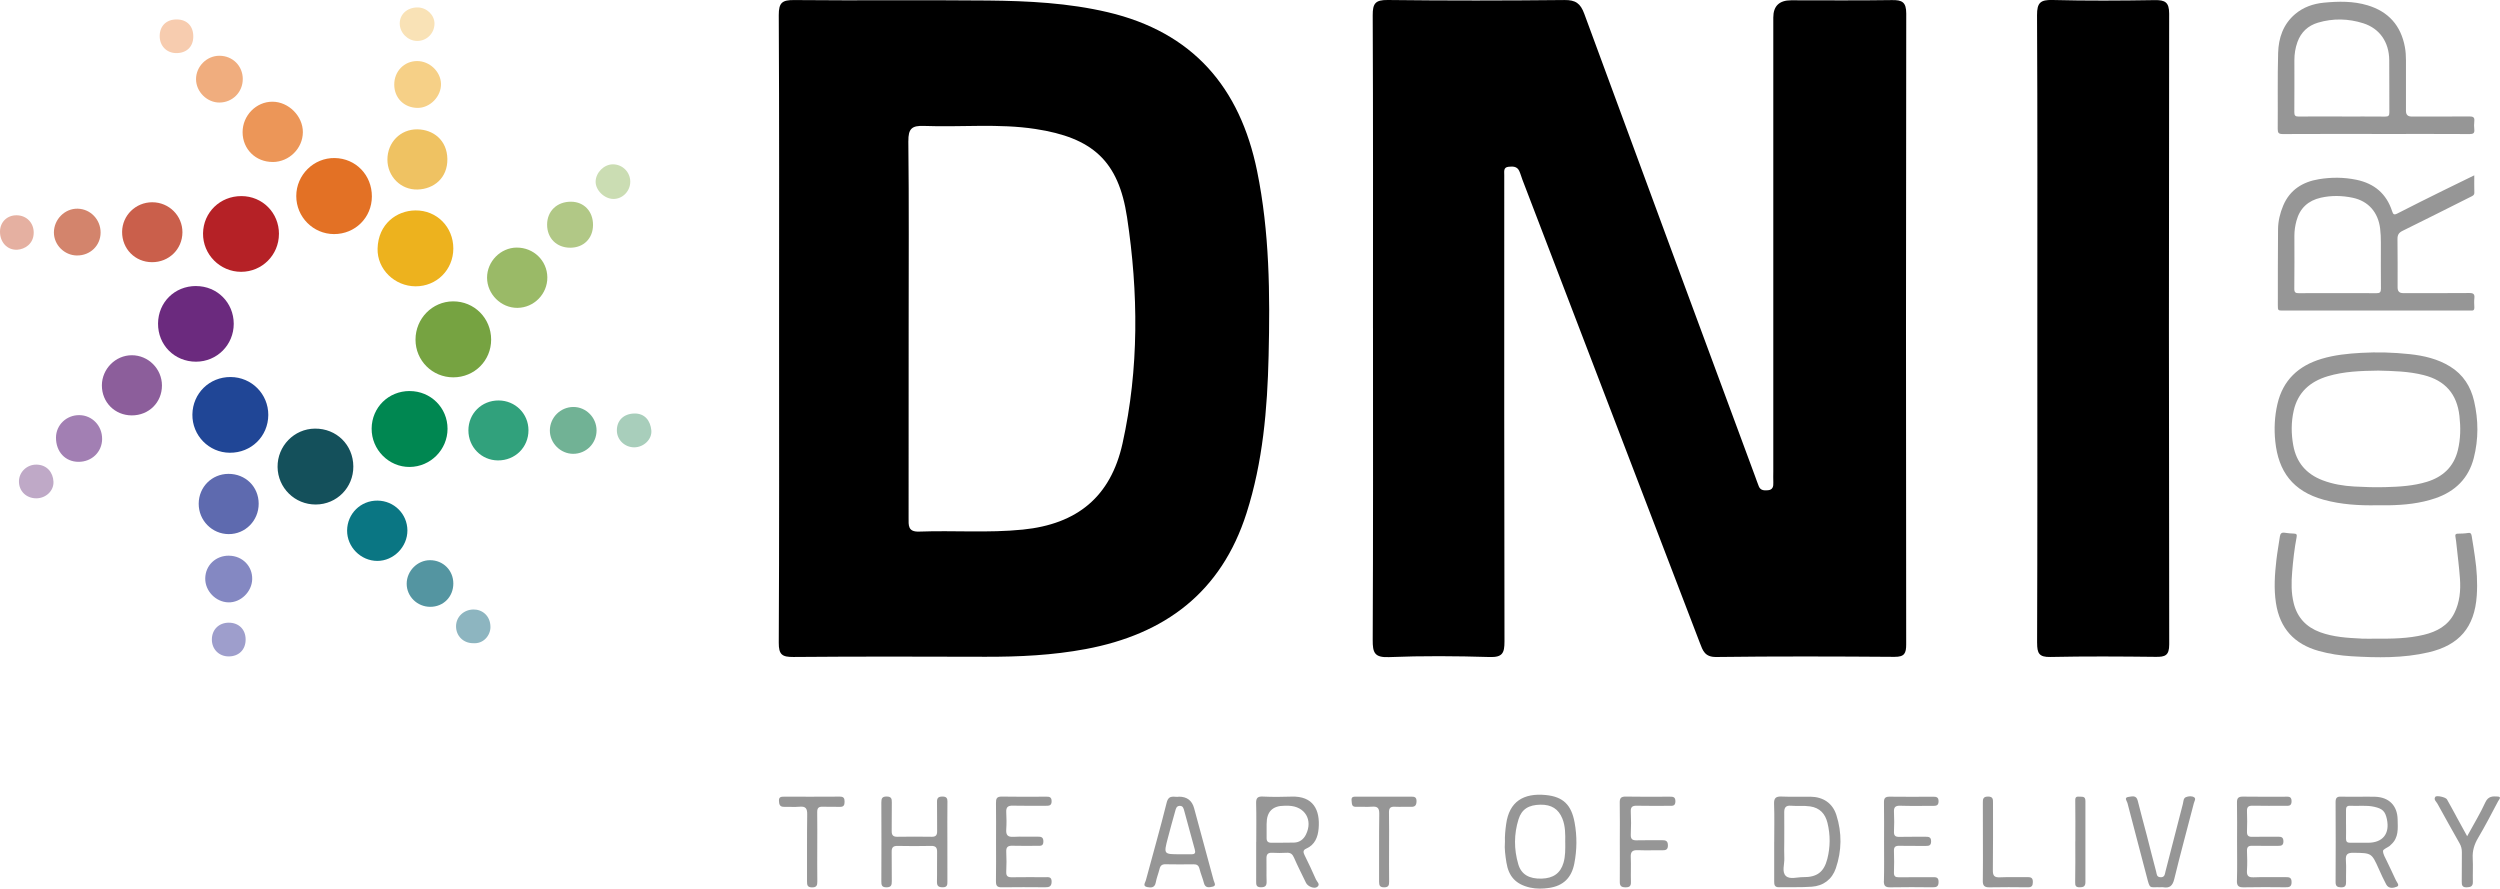 <?xml version="1.0" encoding="UTF-8"?><svg id="Master_Logo_Artwork" xmlns="http://www.w3.org/2000/svg" xmlns:xlink="http://www.w3.org/1999/xlink" viewBox="0 0 864 307.1"><path id="fullLogo" d="M520.11,291.09c-.09-2.23.14-4.26.42-6.31,1.07-7.78,6.01-10.76,13.68-10.02,6.07.59,8.86,3.44,9.97,9.48.87,4.72.83,9.46-.1,14.21-.96,4.91-3.81,7.7-8.7,8.41-2.2.32-4.42.38-6.62-.12-4.86-1.11-7.38-3.8-8.15-8.7-.37-2.36-.7-4.72-.51-6.94ZM540.94,291.12c.04-2.8.08-5.59-1-8.25-1.35-3.3-3.76-4.82-7.54-4.77-4.06.06-6.48,1.5-7.59,5.03-1.61,5.13-1.61,10.38-.1,15.52,1.04,3.58,3.78,5.12,8.08,5,4.06-.11,6.51-1.9,7.55-5.45.68-2.32.63-4.71.61-7.09ZM434.16,291.02c0-4.44.08-8.89-.04-13.33-.05-1.78.38-2.49,2.3-2.4,3.28.16,6.59.14,9.87.02,7.59-.28,9.98,4.63,9.43,11-.25,2.93-1.25,5.67-4.31,6.99-1.15.5-1.03,1.25-.57,2.2,1.37,2.81,2.74,5.61,3.97,8.48.33.76,1.59,1.63.44,2.53-1.01.79-3.29-.14-3.89-1.39-1.39-2.89-2.86-5.75-4.14-8.69-.54-1.25-1.2-1.8-2.57-1.71-1.64.1-3.29.09-4.94,0-1.5-.08-2.07.51-2.02,2.01.07,2.63-.05,5.27.05,7.9.05,1.51-.47,2.01-1.98,2.01-1.63,0-1.64-.89-1.63-2.06.03-4.53.01-9.05.01-13.58ZM437.74,284.69c0,1.64.02,3.29,0,4.93-.02,1.12.46,1.65,1.62,1.63,2.63-.04,5.26.03,7.89-.05,1.89-.06,3.27-1.12,4.08-2.77,2.5-5.06-.34-9.77-5.96-9.96-.49-.02-.99,0-1.48,0q-6.15,0-6.14,6.21ZM815.19,275.35c1.89,0,3.79-.06,5.68.01,4.77.17,7.64,3.04,7.75,7.8.07,3.11.43,6.33-2.27,8.73-.18.16-.34.36-.54.51-.79.57-2.25,1.13-2.24,1.69,0,1.14.75,2.29,1.27,3.4,1.04,2.24,2.16,4.43,3.16,6.68.32.72,1.42,1.83.4,2.25-1.1.45-2.84.88-3.72-.75-.93-1.73-1.75-3.53-2.55-5.33-2.51-5.6-2.49-5.53-8.76-5.62-2-.03-2.78.47-2.63,2.58.18,2.46,0,4.93.06,7.4.03,1.27-.21,2-1.73,1.97-1.34-.03-1.9-.41-1.89-1.84.05-9.22.05-18.43,0-27.65,0-1.38.44-1.92,1.84-1.86,2.05.08,4.11.02,6.17.02h0ZM810.79,284.88c0,1.64.04,3.28-.01,4.92-.03,1.06.4,1.48,1.44,1.46,2.05-.04,4.1,0,6.15,0,5.13-.01,7.62-3.14,6.53-8.19-.59-2.75-1.56-3.61-4.37-4.24-2.77-.62-5.56-.19-8.33-.35-1.1-.06-1.44.48-1.42,1.48.03,1.64,0,3.28,0,4.92ZM613.17,290.94c0-4.36.11-8.72-.05-13.08-.08-2.13.67-2.66,2.66-2.57,3.28.15,6.58,0,9.87.05,4.4.05,7.67,2.18,9,6.34,1.96,6.11,1.88,12.34-.19,18.41-1.31,3.82-4.28,6.07-8.32,6.36-3.77.27-7.56.1-11.34.18-1.6.03-1.64-.97-1.64-2.12.01-4.52,0-9.05,0-13.57ZM616.64,290.88c0,1.89-.08,3.79.02,5.68.11,2.11-.95,4.76.53,6.17,1.36,1.29,3.93.39,5.97.41,4.78.06,7.2-1.74,8.36-6.3,1.05-4.12,1.07-8.31.06-12.44-.77-3.13-2.6-5.2-6-5.71-2.22-.33-4.44-.03-6.64-.23-1.78-.16-2.33.68-2.31,2.3.04,3.37.01,6.75.01,10.12ZM407.45,275.33q4.15,0,5.23,3.97c2.26,8.32,4.53,16.63,6.76,24.96.2.74,1.09,1.87-.39,2.18-1.1.23-2.49.59-2.96-1.23-.42-1.67-1.13-3.27-1.54-4.94-.29-1.2-.91-1.59-2.08-1.57-3.21.04-6.42.06-9.63-.01-1.21-.03-1.79.41-2.08,1.55-.4,1.59-1.03,3.13-1.33,4.74-.35,1.92-1.7,1.84-2.97,1.59-1.68-.34-.66-1.53-.45-2.33,2.4-8.96,4.96-17.88,7.2-26.88.74-2.98,2.79-1.71,4.22-2.02ZM407.79,295.23c1.31,0,2.63-.03,3.94,0,1.3.04,1.51-.51,1.18-1.68-1.24-4.41-2.39-8.85-3.62-13.26-.23-.82-.39-1.87-1.66-1.78-1.07.08-1.24.97-1.46,1.74-.89,3.15-1.76,6.31-2.59,9.48-1.43,5.5-1.42,5.5,4.21,5.5ZM327.45,277.2c.02-1.33-.32-1.92-1.78-1.91-1.39.02-1.87.49-1.84,1.87.07,3.37-.01,6.75.04,10.12.02,1.36-.46,1.93-1.87,1.91-3.95-.06-7.9-.07-11.85,0-1.54.03-2.01-.6-1.98-2.05.06-3.29-.02-6.58.04-9.87.02-1.26-.2-1.96-1.72-1.99-1.61-.03-1.91.64-1.9,2.06.05,9.05.04,18.1,0,27.15,0,1.29.06,2.19,1.78,2.17,1.67-.01,1.85-.82,1.83-2.15-.06-3.37.03-6.75-.04-10.12-.03-1.47.48-2.06,2-2.04,3.87.07,7.74.09,11.6,0,1.66-.04,2.14.62,2.1,2.18-.08,3.37.04,6.75-.05,10.12-.04,1.51.48,2,1.98,2,1.63,0,1.64-.89,1.63-2.06-.03-4.53-.01-9.05-.01-13.58,0-4.61-.04-9.22.02-13.82ZM344.21,304.66c-.03,1.51.48,2.01,1.98,1.99,5.02-.07,10.04-.05,15.05-.01,1.35.01,2.16-.25,2.2-1.87.05-1.9-1.18-1.61-2.3-1.61-3.78,0-7.57-.05-11.35.02-1.43.03-2.11-.31-2.03-1.91.12-2.3.11-4.61,0-6.91-.08-1.69.65-2.12,2.2-2.07,2.88.09,5.76.02,8.64.02,1,0,1.96.14,1.99-1.42.03-1.52-.69-1.77-1.96-1.74-2.8.06-5.6-.1-8.39.06-2.03.12-2.61-.67-2.48-2.57.13-1.97.11-3.95,0-5.92-.09-1.71.52-2.33,2.26-2.28,3.78.1,7.57.02,11.35.04,1.16,0,2.1,0,2.07-1.63-.03-1.46-.84-1.53-1.93-1.52-5.1.02-10.2.07-15.3-.03-1.75-.03-2.02.74-2,2.22.07,4.44.02,8.88.02,13.33,0,4.61.05,9.21-.03,13.82ZM651.06,304.44c-.04,1.77.57,2.25,2.27,2.22,4.85-.09,9.7-.07,14.56-.01,1.41.02,2.09-.28,2.08-1.89,0-1.66-.94-1.61-2.08-1.6-3.87.02-7.73-.03-11.6.03-1.24.02-1.79-.33-1.74-1.67.08-2.46.09-4.94,0-7.4-.06-1.44.51-1.84,1.87-1.81,3.04.07,6.09,0,9.13.04,1.16.02,1.85-.18,1.84-1.59,0-1.41-.72-1.6-1.87-1.58-3.04.04-6.09-.04-9.13.04-1.41.04-1.89-.46-1.83-1.85.09-2.22.12-4.45,0-6.66-.1-1.7.42-2.31,2.19-2.25,3.78.13,7.57.02,11.35.05,1.13,0,1.86-.15,1.87-1.58,0-1.42-.71-1.59-1.85-1.59-5.02.03-10.03.06-15.05-.01-1.51-.02-2,.49-1.97,1.99.08,4.52.03,9.05.03,13.57,0,4.52.07,9.05-.04,13.57ZM773.07,304.32c-.05,1.9.61,2.38,2.41,2.34,4.77-.11,9.55-.06,14.33-.02,1.32.01,2.18-.11,2.16-1.81-.01-1.57-.78-1.7-2-1.69-3.71.04-7.42-.09-11.11.06-1.91.08-2.43-.59-2.31-2.39.15-2.21.1-4.45.01-6.67-.06-1.41.46-1.88,1.85-1.84,2.96.08,5.93,0,8.89.03,1.14.01,1.86-.16,1.85-1.58-.01-1.41-.73-1.6-1.87-1.58-2.96.04-5.93-.05-8.89.04-1.42.04-1.88-.5-1.83-1.87.08-2.3.1-4.61,0-6.92-.07-1.51.47-2.01,1.98-1.97,3.7.09,7.41.03,11.12.03,1.14,0,2.34.26,2.31-1.62-.03-1.72-1.1-1.52-2.17-1.52-4.86,0-9.72.05-14.57-.03-1.59-.03-2.17.45-2.13,2.09.09,4.44.03,8.89.03,13.34,0,4.53.09,9.06-.04,13.59ZM747.56,306.63c2.27.4,3.29-.48,3.86-2.81,2.13-8.78,4.52-17.49,6.78-26.24.17-.66.8-1.56.12-2.02-.81-.54-1.98-.42-2.86-.07-.92.37-.84,1.51-1.06,2.35-2.02,7.79-3.99,15.6-6.02,23.38-.22.85-.22,2.03-1.73,1.95-1.37-.07-1.27-1.15-1.48-1.92-1.11-4.12-2.13-8.27-3.2-12.41-1.05-4.05-2.18-8.09-3.18-12.15-.49-2-2.03-1.42-3.18-1.28-1.68.2-.53,1.46-.37,2.08,2.18,8.51,4.49,16.99,6.68,25.5,1.16,4.49.88,3.53,4.67,3.64.33,0,.67-.05.99,0ZM559.8,304.83c-.01,1.43.63,1.82,1.96,1.83,1.35.01,1.93-.38,1.89-1.83-.09-2.88.07-5.77-.06-8.64-.09-1.9.66-2.44,2.45-2.37,2.79.11,5.6,0,8.4.04,1.25.02,2.01-.2,1.99-1.73-.02-1.5-.74-1.78-2.01-1.76-2.88.04-5.76-.05-8.64.04-1.51.05-2.27-.28-2.18-2.01.13-2.63.12-5.27,0-7.9-.08-1.7.61-2.08,2.17-2.04,3.7.09,7.41.03,11.11.03,1.08,0,2.12.17,2.14-1.54.01-1.64-.91-1.62-2.06-1.62-5.02.02-10.05.07-15.07-.03-1.64-.03-2.14.51-2.11,2.11.09,4.44.03,8.89.03,13.34,0,4.69.03,9.39-.01,14.08ZM848.87,282.08c-1.07-1.95-2.11-3.91-3.21-5.83-.43-.75-3.6-1.45-4.01-.86-.68.96.34,1.64.72,2.35,2.52,4.61,5.11,9.19,7.69,13.77.54.96.77,1.94.76,3.05-.05,3.37.02,6.75-.04,10.12-.02,1.25.17,2.02,1.71,1.98,1.38-.04,2.18-.33,2.13-1.93-.07-2.71.1-5.44-.05-8.14-.14-2.57.54-4.76,1.85-6.98,2.47-4.17,4.7-8.48,6.96-12.77.23-.43,1.35-1.46-.2-1.56-1.65-.1-3.24-.17-4.23,1.98-1.76,3.86-4,7.51-6.3,11.74-1.44-2.62-2.62-4.78-3.8-6.93ZM282.43,280.67c-.02-1.4.47-1.91,1.86-1.86,1.97.08,3.95-.04,5.92.04,1.34.05,1.68-.55,1.68-1.77,0-1.22-.32-1.78-1.66-1.77-6.41.05-12.83.03-19.24.02-.98,0-1.84.05-1.78,1.39.05,1.16.21,2.15,1.73,2.12,1.81-.04,3.63.12,5.42-.04,2.09-.19,2.64.61,2.61,2.64-.11,7.73-.03,15.46-.06,23.19,0,1.2.1,2.02,1.67,2.05,1.61.03,1.92-.67,1.89-2.08-.06-4.03-.02-8.06-.02-12.09,0-3.95.04-7.89-.02-11.84ZM480.03,280.79c-.03-1.51.49-2.06,1.99-1.98,1.89.09,3.78-.02,5.67.03,1.4.04,1.84-.6,1.86-1.94.02-1.42-.71-1.59-1.85-1.58-6.33.03-12.66.02-18.98,0-.99,0-1.78,0-1.61,1.41.14,1.09-.05,2.18,1.62,2.11,1.8-.08,3.62.1,5.42-.05,1.92-.16,2.55.48,2.52,2.47-.11,7.81-.03,15.61-.06,23.42,0,1.27.22,1.98,1.73,1.98,1.51,0,1.76-.69,1.74-1.97-.05-3.94-.02-7.89-.02-11.83,0-4.03.05-8.05-.03-12.08ZM685.25,304.36c-.03,1.7.54,2.33,2.28,2.3,4.44-.09,8.88-.06,13.33-.01,1.33.02,1.67-.56,1.69-1.78.02-1.27-.42-1.75-1.72-1.73-3.21.06-6.42-.09-9.62.06-1.95.09-2.51-.5-2.48-2.47.11-7.73.04-15.47.05-23.2,0-1.22.08-2.24-1.71-2.24-1.71,0-1.82.86-1.8,2.17.04,4.44.02,8.88.02,13.33,0,4.52.05,9.05-.03,13.57ZM717.22,290.78c0,4.68.06,9.36-.04,14.04-.03,1.25.17,1.83,1.53,1.83,1.27,0,2.01-.28,2.01-1.76-.03-9.36-.03-18.73,0-28.09,0-1.74-1.15-1.39-2.18-1.48-1.35-.12-1.35.6-1.33,1.66.07,4.6.03,9.2.03,13.8h0Z" fill="#969696"/><path id="fullLogo-2" d="M474.5,113.49c0-36.06.07-72.13-.09-108.19-.02-4.1.9-5.35,5.2-5.3,20.35.25,40.7.22,61.05.01,3.86-.04,5.54,1.14,6.87,4.76,19.58,53.31,39.32,106.55,59.02,159.81.43,1.17.83,2.35,1.3,3.51.6,1.46,1.9,1.45,3.17,1.34,1.64-.15,1.91-1.29,1.84-2.69-.06-1.25-.01-2.5-.01-3.75,0-52.31,0-104.62,0-156.93q0-5.95,6.17-5.96c11.6,0,23.21.11,34.81-.07,3.54-.06,4.97.68,4.97,4.65-.12,72.66-.1,145.32-.02,217.98,0,3.13-.57,4.37-4.04,4.35-20.53-.15-41.06-.22-61.59.05-4,.05-4.67-2.25-5.69-4.9-20.44-53.36-40.88-106.72-61.32-160.08-.38-1-.65-2.05-1.1-3.02-.75-1.62-2.26-1.57-3.69-1.42-1.86.19-1.45,1.68-1.48,2.87-.03,1.07,0,2.14,0,3.21,0,52.67-.04,105.33.08,158,0,3.99-.7,5.48-5.12,5.35-11.59-.35-23.22-.44-34.8.03-5.06.2-5.64-1.58-5.62-5.96.17-35.88.1-71.77.1-107.65ZM269.14,222.1c-.02,4.14,1.15,4.98,5.06,4.95,22.13-.19,44.27-.14,66.4-.07,11.61.03,23.16-.52,34.6-2.66,27.43-5.12,46.87-19.63,55.6-46.98,5.65-17.7,7.2-35.93,7.63-54.32.51-21.42.34-42.79-3.98-63.93-5.93-28.98-22.26-47.96-51.6-54.87-13.63-3.21-27.52-3.9-41.42-4.04-22.31-.22-44.63.06-66.94-.16-4.15-.04-5.37.87-5.35,5.21.19,36.06.11,72.12.11,108.17s.08,72.47-.11,108.71ZM313.93,48.82c-.05-4.37,1.22-5.46,5.39-5.3,12.82.49,25.74-.89,38.48,1.05,19.77,3.01,28.76,10.99,31.71,30.54,3.93,26.03,4.17,52.29-1.57,78.16-4.1,18.47-15.7,27.86-34.45,29.76-11.93,1.21-23.88.24-35.81.69-3.99.15-3.67-2.2-3.67-4.81.03-21.77.02-43.54.02-65.31,0-21.59.14-43.19-.11-64.78ZM704.03,222.18c-.01,3.57.65,4.96,4.59,4.87,12.13-.26,24.28-.18,36.42-.04,3.22.04,4.64-.45,4.64-4.3-.13-72.66-.13-145.32-.02-217.99,0-3.94-1.39-4.73-4.95-4.68-11.78.19-23.57.27-35.35-.04-4.21-.11-5.38.96-5.36,5.26.18,36.06.1,72.13.1,108.19,0,36.24.05,72.48-.08,108.72Z"/><path id="fullLogo-3" d="M855.11,60.6c0,2.14-.04,4.04.02,5.95.03.92-.59,1.13-1.2,1.44-7.87,3.94-15.71,7.92-23.61,11.79-1.35.66-1.77,1.44-1.75,2.9.09,5.57.03,11.14.04,16.7q0,1.92,1.86,1.92c7.64,0,15.27.04,22.91-.03,1.4-.01,1.92.34,1.76,1.77-.12,1.05-.06,2.12-.01,3.18.03.81-.26,1.2-1.1,1.11-.26-.03-.53,0-.8,0-21.37,0-42.74,0-64.11,0-1.9,0-1.9,0-1.9-1.89.01-8.75-.01-17.5.07-26.25.03-2.82.7-5.57,1.8-8.17,2.31-5.45,6.73-8.17,12.33-9.09,4.31-.71,8.64-.69,12.95.2,6.19,1.28,10.38,4.81,12.34,10.85.36,1.11.65,1.4,1.81.81,5.22-2.69,10.49-5.29,15.75-7.9,3.51-1.74,7.03-3.43,10.83-5.29ZM807.78,101.31c4.51,0,9.02-.03,13.52.02,1.19.02,1.56-.38,1.55-1.56-.05-5.3-.03-10.61-.02-15.91,0-1.64-.06-3.27-.26-4.91-.69-5.56-4.04-9.45-9.46-10.6-3.66-.78-7.39-.84-11.04-.02-4.32.97-7.24,3.6-8.41,7.97-.46,1.69-.72,3.41-.72,5.18.01,6.1.05,12.2-.03,18.3-.02,1.36.5,1.56,1.67,1.55,4.4-.06,8.8-.02,13.21-.02ZM821.48,174.62c-6.22.12-12.37-.25-18.42-1.91-10.69-2.94-15.65-9.82-16.72-20.11-.45-4.35-.25-8.67.73-12.93,1.9-8.31,7.3-13.28,15.27-15.66,4.43-1.33,9-1.8,13.62-2.06,5.62-.32,11.22-.16,16.81.44,4.93.53,9.72,1.64,14.01,4.29,4.49,2.77,7.11,6.91,8.27,11.96,1.51,6.55,1.55,13.16-.12,19.67-1.8,7.01-6.42,11.53-13.22,13.87-5.27,1.81-10.73,2.36-16.26,2.45-1.33.02-2.65,0-3.98,0ZM821.96,128.08c-6.04.09-11.86.26-17.5,1.95-6.08,1.82-10.32,5.53-11.76,11.9-.89,3.96-.88,7.96-.15,11.98,1.09,5.96,4.5,9.9,10.08,12.05,3.54,1.36,7.25,1.97,11.01,2.18,3.57.2,7.15.31,10.74.21,4.89-.13,9.73-.41,14.4-1.85,5.48-1.69,9.26-5.18,10.66-10.94.95-3.91.99-7.84.54-11.82-.85-7.56-4.91-12.22-12.33-14.1-5.23-1.33-10.57-1.43-15.69-1.56ZM821.07,46.3c-10.71,0-21.42-.03-32.13.03-1.43,0-1.77-.39-1.76-1.78.08-8.75-.1-17.5.14-26.24.14-5.15,1.73-9.92,5.87-13.43,2.85-2.42,6.28-3.59,9.89-3.95,5.07-.49,10.17-.59,15.14.9,7.23,2.17,11.53,6.99,12.91,14.43.28,1.52.37,3.04.37,4.58,0,5.83,0,11.66,0,17.5q0,1.92,1.87,1.93c6.68,0,13.36.03,20.04-.03,1.27-.01,1.87.27,1.71,1.65-.11.94-.1,1.92,0,2.86.14,1.3-.39,1.58-1.61,1.58-9.07-.05-18.13-.03-27.2-.03-1.75,0-3.5,0-5.25,0ZM809.38,40.27c4.98,0,9.97-.03,14.95.02,1.12.01,1.44-.33,1.43-1.44-.05-6.04.03-12.09-.04-18.13-.07-6.22-3.35-10.89-8.98-12.68-5.17-1.64-10.44-1.75-15.64-.21-3.43,1.02-5.87,3.27-7.11,6.72-.72,2.02-1.05,4.09-1.05,6.22,0,5.99.03,11.98-.02,17.97-.01,1.17.3,1.56,1.51,1.54,4.98-.06,9.96-.03,14.95-.03ZM816.02,220.69c-4.81-.23-9.63-.52-14.22-2.21-4.78-1.77-7.87-5.06-9.1-10.03-.88-3.54-.83-7.16-.53-10.75.33-4.06.78-8.11,1.55-12.12.17-.88-.09-1.14-.93-1.17-1.05-.04-2.12-.12-3.16-.29-1.07-.17-1.55.24-1.7,1.28-.39,2.72-.9,5.43-1.21,8.15-.56,4.94-.91,9.89-.15,14.87,1.34,8.75,6.32,14.18,14.8,16.55,3.69,1.03,7.44,1.6,11.26,1.83,8.95.53,17.91.7,26.71-1.36,10.51-2.46,15.89-8.58,16.63-19.62.3-4.45.03-8.9-.63-13.31-.34-2.25-.64-4.51-1.04-6.74-.13-.7-.09-1.8-1.3-1.58-1.21.21-2.42.21-3.64.25-.7.02-.9.32-.77,1.01.19,1.04.3,2.09.41,3.15.4,3.79.89,7.57,1.16,11.36.29,4.11-.07,8.19-1.94,11.94-2.16,4.31-6.04,6.4-10.53,7.48-5.4,1.3-10.91,1.39-16.42,1.34-1.75,0-3.5.07-5.25-.01Z" fill="#969696"/><a xlink:href="29.8945098039216"><path id="fullLogo-4" d="M156.67,85.9c-.02,7.34-5.75,13.07-13.04,13.05-7.22-.02-13.33-5.88-13.14-13.06.23-8.5,6.6-13.1,13.04-13.17,7.43-.09,13.16,5.74,13.14,13.19Z" fill="#edb21e"/></a><a xlink:href="65.3023529411765"><path id="fullLogo-5" d="M141.59,135.15c7.29,0,13.09,5.79,13.08,13.04,0,7.2-5.86,13.12-13.06,13.19-7.23.08-13.24-5.98-13.17-13.28.06-7.29,5.82-12.97,13.15-12.96Z" fill="#008751"/></a><a xlink:href="45.7360784313725"><path id="fullLogo-6" d="M169.74,117.37c0,7.27-5.76,13.03-13.07,13.04-7.27,0-13.08-5.79-13.07-13.04,0-7.28,5.79-13.18,12.96-13.22,7.34-.04,13.17,5.8,13.18,13.22Z" fill="#76a341"/></a><a xlink:href="45.716862745098"><path id="fullLogo-7" d="M128.52,67.9c-.01,7.29-5.78,13.02-13.09,13-7.2-.02-13.05-5.91-13.04-13.15,0-7.3,6.04-13.26,13.3-13.13,7.28.12,12.85,5.89,12.83,13.29Z" fill="#e37125"/></a><a xlink:href="75.1709803921569"><path id="fullLogo-8" d="M122.11,161.2c.05,7.28-5.7,13.12-12.96,13.16-7.25.04-13.13-5.73-13.22-12.96-.09-7.24,5.72-13.21,12.9-13.27,7.46-.07,13.23,5.61,13.28,13.07Z" fill="#14505b"/></a><a xlink:href="73.4282352941176"><path id="fullLogo-9" d="M79.4,156.47c-7.22-.05-13.01-5.99-12.91-13.23.1-7.3,5.89-12.98,13.2-12.94,7.26.03,13.06,5.87,13.03,13.11-.04,7.39-5.87,13.11-13.32,13.06Z" fill="#204696"/></a><a xlink:href="69.481568627451"><path id="fullLogo-10" d="M96.4,80.87c-.02,7.26-5.82,13.06-13.07,13.07-7.29,0-13.25-6-13.16-13.28.09-7.26,5.89-12.9,13.25-12.89,7.28,0,13.01,5.78,12.99,13.1Z" fill="#b52126"/></a><a xlink:href="72.1525490196078"><path id="fullLogo-11" d="M67.74,98.86c7.31,0,13.03,5.72,13.04,13.04,0,7.28-5.78,13.09-13.03,13.1-7.45,0-13.19-5.77-13.13-13.2.06-7.34,5.75-12.95,13.12-12.95Z" fill="#6b2a7e"/></a><a xlink:href="51.0929411764706"><path id="fullLogo-12" d="M52.51,90.61c-5.85-.03-10.37-4.64-10.31-10.5.06-5.67,4.68-10.2,10.41-10.21,5.81,0,10.48,4.66,10.44,10.42-.05,5.81-4.67,10.33-10.54,10.29Z" fill="#ca5f4b"/></a><a xlink:href="22.936862745098"><path id="fullLogo-13" d="M133.89,55.16c0-5.94,4.48-10.52,10.33-10.46,5.54.06,10.29,3.77,10.39,10.22.1,6.66-4.74,10.42-10.29,10.58-5.81.16-10.42-4.5-10.43-10.34Z" fill="#efc262"/></a><a xlink:href="56.7537254901961"><path id="fullLogo-14" d="M89.4,174.08c.01,5.84-4.61,10.53-10.36,10.51-5.76-.02-10.4-4.73-10.37-10.52.03-5.76,4.53-10.27,10.26-10.3,5.92-.03,10.46,4.44,10.47,10.31Z" fill="#5e6aaf"/></a><a xlink:href="51.6494117647059"><path id="fullLogo-15" d="M161.88,148.73c.01-5.84,4.59-10.36,10.46-10.33,5.74.03,10.28,4.55,10.3,10.26.03,5.92-4.63,10.52-10.59,10.46-5.69-.05-10.18-4.64-10.17-10.39Z" fill="#31a17c"/></a><a xlink:href="65.8078431372549"><path id="fullLogo-16" d="M130.46,173.01c5.73.05,10.3,4.6,10.34,10.28.04,5.69-4.76,10.56-10.39,10.56-5.71,0-10.48-4.79-10.45-10.49.04-5.82,4.68-10.4,10.49-10.35Z" fill="#0a7683"/></a><a xlink:href="34.521568627451"><path id="fullLogo-17" d="M178.58,85.57c5.83-.04,10.52,4.51,10.58,10.27.06,5.74-4.6,10.51-10.33,10.56-5.67.05-10.49-4.73-10.5-10.43-.01-5.62,4.66-10.36,10.25-10.41Z" fill="#9aba67"/></a><a xlink:href="55.0164705882353"><path id="fullLogo-18" d="M45.55,143.56c-5.88-.01-10.38-4.55-10.34-10.42.04-5.65,4.71-10.35,10.31-10.37,5.73-.02,10.45,4.7,10.45,10.46,0,5.85-4.52,10.34-10.42,10.33Z" fill="#8c5e9b"/></a><a xlink:href="33.8643137254902"><path id="fullLogo-19" d="M94.3,55.98c-5.91.04-10.45-4.42-10.46-10.28-.02-5.78,4.71-10.59,10.36-10.55,5.58.04,10.51,5.01,10.47,10.55-.04,5.59-4.73,10.25-10.37,10.29Z" fill="#ec9658"/></a><a xlink:href="44.5427450980392"><path id="fullLogo-20" d="M79.19,192.05c4.6.07,8.08,3.61,7.97,8.12-.1,4.36-3.98,8.13-8.25,8.01-4.36-.12-8.04-3.94-7.98-8.29.06-4.52,3.63-7.91,8.25-7.85Z" fill="#8488c2"/></a><a xlink:href="48.6537254901961"><path id="fullLogo-21" d="M156.67,201.65c.01,4.59-3.42,8.07-7.97,8.07-4.5,0-8.17-3.59-8.15-8,.02-4.41,3.72-8.13,8.09-8.12,4.53.02,8.02,3.51,8.03,8.05Z" fill="#5495a1"/></a><a xlink:href="17.2392156862745"><path id="fullLogo-22" d="M136.25,29.26c-.02-4.6,3.42-8.15,7.9-8.16,4.3-.01,8.13,3.61,8.26,7.81.13,4.41-3.79,8.44-8.14,8.38-4.64-.06-8-3.43-8.02-8.03Z" fill="#f6d087"/></a><a xlink:href="26.4019607843137"><path id="fullLogo-23" d="M83.9,27.32c.01,4.5-3.52,8.08-8.01,8.12-4.33.05-8.14-3.73-8.14-8.08,0-4.4,3.71-8.11,8.1-8.09,4.56.02,8.04,3.49,8.06,8.05Z" fill="#f0ad7e"/></a><a xlink:href="40.0450980392157"><path id="fullLogo-24" d="M26.59,88.3c-4.35-.05-7.96-3.65-7.96-7.96,0-4.53,3.79-8.33,8.23-8.22,4.43.11,7.93,3.77,7.91,8.27-.02,4.5-3.6,7.95-8.18,7.9Z" fill="#d3846c"/></a><a xlink:href="43.7674509803922"><path id="fullLogo-25" d="M35.3,151.7c-.04,4.5-3.57,7.93-8.17,7.91-4.6-.02-7.81-3.49-7.78-8.41.03-4.33,3.62-7.77,8.06-7.73,4.44.04,7.92,3.67,7.88,8.22Z" fill="#a27fb3"/></a><a xlink:href="39.1141176470588"><path id="fullLogo-26" d="M206.17,148.77c-.01,4.49-3.6,8.08-8.08,8.07-4.4,0-8.1-3.73-8.06-8.12.04-4.44,3.66-8.05,8.11-8.07,4.4-.02,8.04,3.66,8.03,8.12Z" fill="#71b295"/></a><a xlink:href="27.2160784313726"><path id="fullLogo-27" d="M204.95,77.78c-.03,4.62-3.25,7.83-7.86,7.83-4.73,0-8.02-3.28-8.01-7.98.01-4.7,3.43-7.96,8.3-7.92,4.47.04,7.6,3.36,7.57,8.07Z" fill="#b1c886"/></a><a xlink:href="17.321568627451"><path id="fullLogo-28" d="M212,68.76c-3.15-.02-6.23-3.05-6.15-6.05.08-3.1,2.91-5.91,5.96-5.92,3.33,0,6.02,2.69,6.01,6.02-.01,3.26-2.66,5.97-5.82,5.95Z" fill="#cbddb3"/></a><a xlink:href="25.4364705882353"><path id="fullLogo-29" d="M5.78,74.4c3.42.05,5.9,2.61,5.87,6.04-.03,3.9-3.14,5.71-5.65,5.86-3.53.21-6.08-2.66-6-6.37.07-3.25,2.51-5.58,5.78-5.53Z" fill="#e5b0a1"/></a><a xlink:href="29.8047058823529"><path id="fullLogo-30" d="M12.54,172.22c-3.48,0-6.04-2.52-5.99-5.92.05-3.19,2.76-5.77,6.05-5.73,3.63.05,5.73,2.69,5.88,5.89.15,3.19-2.65,5.75-5.93,5.76Z" fill="#bfa9c7"/></a><a xlink:href="10.6427450980392"><path id="fullLogo-31" d="M144.33,2.57c3.14.02,5.85,2.62,5.83,5.61-.02,3.37-2.74,6.04-6.08,5.97-3.15-.06-5.87-2.78-5.93-5.93-.06-3.26,2.57-5.67,6.18-5.65Z" fill="#f9e2b6"/></a><a xlink:href="24.5207843137255"><path id="fullLogo-32" d="M219.2,154.6c-3.27.01-5.97-2.57-6.01-5.76-.05-3.54,2.36-5.83,5.97-5.93,3.77-.11,5.62,2.59,5.94,5.79.31,3.12-2.64,5.89-5.9,5.9Z" fill="#a8cebb"/></a><a xlink:href="33.2180392156863"><path id="fullLogo-33" d="M163.42,222.29c-3.34-.04-5.84-2.56-5.81-5.88.03-3.24,2.64-5.7,5.98-5.77,2.92-.06,5.89,2.03,5.91,6.06.01,2.84-2.37,5.94-6.08,5.58Z" fill="#8db5c0"/></a><a xlink:href="16.2545098039216"><path id="fullLogo-34" d="M55.19,12.4c.03-3.46,2.34-5.7,5.87-5.68,3.6.01,5.8,2.32,5.74,6.03-.06,3.46-2.37,5.64-5.94,5.6-3.32-.04-5.7-2.53-5.67-5.94Z" fill="#f7ccaf"/></a><a xlink:href="35.9827450980392"><path id="fullLogo-35" d="M79.06,215.2c3.46,0,5.81,2.31,5.83,5.76.03,3.56-2.34,5.92-5.91,5.9-3.33-.02-5.78-2.52-5.76-5.87.02-3.4,2.42-5.78,5.84-5.79Z" fill="#9e9ecc"/></a></svg>